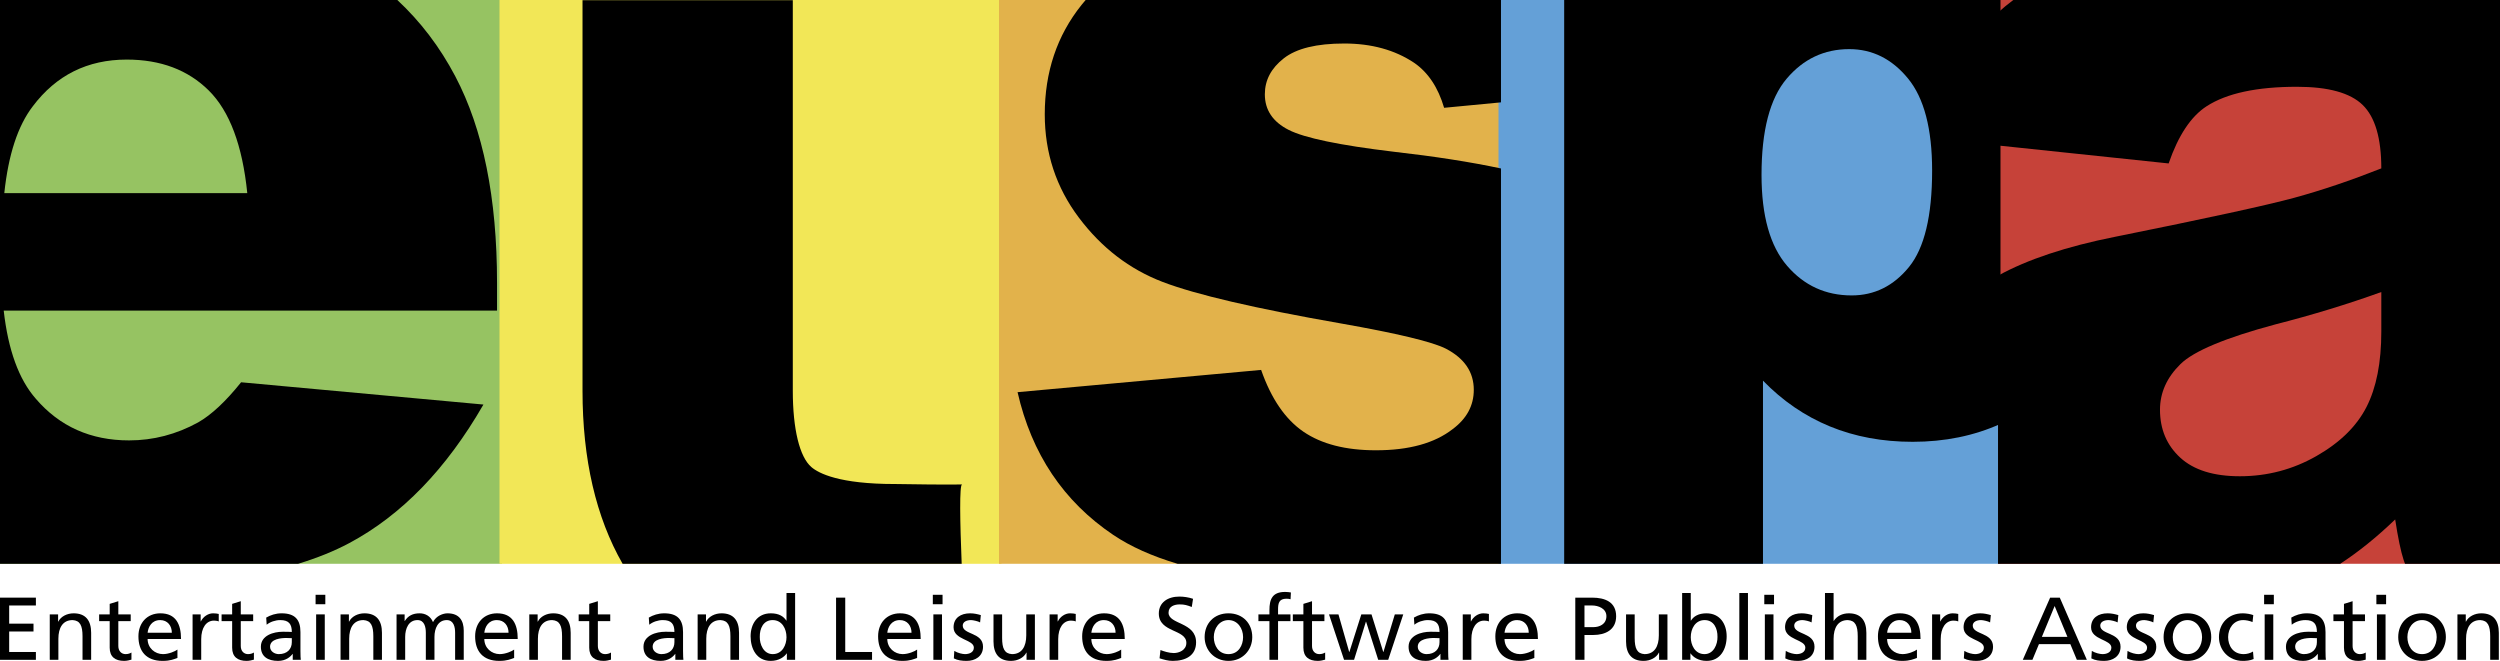 <?xml version="1.0" encoding="UTF-8" standalone="no"?>
<!-- Created with Inkscape (http://www.inkscape.org/) -->
<svg xmlns="http://www.w3.org/2000/svg" width="662.379" height="175.105">
  <defs>
  </defs>
  <path style="fill:#96c362" d="M 0,0 L 0,149.375 L 133,149.375 L 133,0 L 0,0 z" />
  <path style="fill:#f2e757" d="M 132.345,0 L 132.345,149.38 L 265.346,149.38 L 265.346,0" />
  <path style="fill:#e2b24b" d="M 264.688,0 L 264.688,149.375 L 397.688,149.375 L 397.688,0 L 264.688,0 z" />
  <path style="fill:#64a0d7" d="M 397.031,0 L 397.031,149.375 L 530.031,149.375 L 530.031,0 L 397.031,0 z" />
  <path style="fill:#c64239" d="M 529.375,0 L 529.375,149.375 L 662.375,149.375 L 662.375,0 L 529.375,0 z" />
  <g style="fill:#000000">
  <path d="M 0,158.345 L 9.509,158.345 L 9.509,160.424 L 2.432,160.424 L 2.432,165.238 L 8.877,165.238 L 8.877,167.315 L 2.432,167.315 L 2.432,172.745 L 9.509,172.745 L 9.509,174.82 L 0,174.82 L 0,158.345" />
  <path d="M 13.182,162.784 L 15.394,162.784 L 15.394,164.696 L 15.444,164.696 C 16.124,163.324 17.779,162.5 19.505,162.5 C 22.715,162.5 24.15,164.435 24.15,167.669 L 24.15,174.82 L 21.865,174.82 L 21.865,168.589 C 21.865,165.78 21.232,164.411 19.238,164.293 C 16.635,164.293 15.468,166.325 15.468,169.25 L 15.468,174.82 L 13.182,174.82 L 13.182,162.784" />
  <path d="M 34.633,164.575 L 31.35,164.575 L 31.35,171.162 C 31.35,172.555 32.226,173.31 33.271,173.31 C 33.976,173.31 34.487,173.097 34.827,172.887 L 34.827,174.773 C 34.317,174.915 33.612,175.105 32.882,175.105 C 30.523,175.105 29.063,174.016 29.063,171.61 L 29.063,164.575 L 26.266,164.575 L 26.266,162.784 L 29.063,162.784 L 29.063,159.998 L 31.35,159.289 L 31.35,162.784 L 34.633,162.784 L 34.633,164.575" />
  <path d="M 45.529,167.647 C 45.529,165.806 44.41,164.293 42.44,164.293 C 40.203,164.293 39.278,166.087 39.108,167.647 L 45.529,167.647 z M 47.012,174.325 C 46.137,174.632 45.14,175.105 43.096,175.105 C 38.694,175.105 36.676,172.507 36.676,168.589 C 36.676,165.025 38.986,162.5 42.489,162.5 C 46.623,162.5 47.961,165.426 47.961,169.296 L 39.108,169.296 C 39.108,171.681 41.029,173.31 43.194,173.31 C 44.702,173.31 46.453,172.555 47.012,172.106 L 47.012,174.325" />
  <path d="M 51.025,162.784 L 53.166,162.784 L 53.166,164.647 L 53.214,164.647 C 53.822,163.395 55.136,162.5 56.449,162.5 C 57.131,162.5 57.47,162.57 57.957,162.665 L 57.957,164.647 C 57.544,164.484 57.081,164.435 56.693,164.435 C 54.649,164.435 53.312,166.325 53.312,169.346 L 53.312,174.82 L 51.025,174.82 L 51.025,162.784" />
  <path d="M 67.078,164.575 L 63.794,164.575 L 63.794,171.162 C 63.794,172.555 64.67,173.31 65.715,173.31 C 66.421,173.31 66.931,173.097 67.272,172.887 L 67.272,174.773 C 66.761,174.915 66.056,175.105 65.326,175.105 C 62.967,175.105 61.508,174.016 61.508,171.61 L 61.508,164.575 L 58.71,164.575 L 58.71,162.784 L 61.508,162.784 L 61.508,159.998 L 63.794,159.289 L 63.794,162.784 L 67.078,162.784 L 67.078,164.575" />
  <path d="M 77.316,169.085 C 76.83,169.085 76.344,169.038 75.857,169.038 C 74.616,169.038 71.552,169.225 71.552,171.351 C 71.552,172.625 72.817,173.31 73.863,173.31 C 76.125,173.31 77.316,171.941 77.316,170.147 L 77.316,169.085 z M 70.53,163.632 C 71.674,162.972 73.036,162.5 74.616,162.5 C 78.168,162.5 79.603,164.199 79.603,167.48 L 79.603,172.46 C 79.603,173.829 79.651,174.466 79.7,174.82 L 77.559,174.82 L 77.559,173.263 L 77.511,173.263 C 76.976,173.996 75.76,175.105 73.668,175.105 C 70.993,175.105 69.12,173.971 69.12,171.351 C 69.12,168.33 72.525,167.385 74.884,167.385 C 75.784,167.385 76.417,167.385 77.316,167.434 C 77.316,165.356 76.538,164.293 74.252,164.293 C 72.963,164.293 71.577,164.765 70.652,165.521 L 70.53,163.632" />
  <path d="M 83.761,162.784 L 86.048,162.784 L 86.048,174.82 L 83.761,174.82 L 83.761,162.784 z M 86.194,160.092 L 83.615,160.092 L 83.615,157.59 L 86.194,157.59 L 86.194,160.092" />
  <path d="M 90.231,162.784 L 92.444,162.784 L 92.444,164.696 L 92.493,164.696 C 93.173,163.324 94.828,162.5 96.554,162.5 C 99.765,162.5 101.199,164.435 101.199,167.669 L 101.199,174.82 L 98.914,174.82 L 98.914,168.589 C 98.914,165.78 98.281,164.411 96.287,164.293 C 93.685,164.293 92.517,166.325 92.517,169.25 L 92.517,174.82 L 90.231,174.82 L 90.231,162.784" />
  <path d="M 105.067,162.784 L 107.207,162.784 L 107.207,164.529 L 107.255,164.529 C 108.131,163.137 109.371,162.5 111.195,162.5 C 112.631,162.5 114.066,163.208 114.722,164.836 C 115.573,163.113 117.447,162.5 118.565,162.5 C 121.726,162.5 122.87,164.484 122.87,167.102 L 122.87,174.82 L 120.584,174.82 L 120.584,167.647 C 120.584,166.158 120.219,164.293 118.37,164.293 C 116.036,164.293 115.111,166.512 115.111,168.756 L 115.111,174.82 L 112.825,174.82 L 112.825,167.647 C 112.825,166.158 112.46,164.293 110.612,164.293 C 108.277,164.293 107.353,166.512 107.353,168.756 L 107.353,174.82 L 105.067,174.82 L 105.067,162.784" />
  <path d="M 134.739,167.647 C 134.739,165.806 133.62,164.293 131.65,164.293 C 129.413,164.293 128.488,166.087 128.318,167.647 L 134.739,167.647 z M 136.222,174.325 C 135.347,174.632 134.349,175.105 132.306,175.105 C 127.904,175.105 125.886,172.507 125.886,168.589 C 125.886,165.025 128.196,162.5 131.699,162.5 C 135.833,162.5 137.171,165.426 137.171,169.296 L 128.318,169.296 C 128.318,171.681 130.239,173.31 132.404,173.31 C 133.912,173.31 135.662,172.555 136.222,172.106 L 136.222,174.325" />
  <path d="M 140.236,162.784 L 142.448,162.784 L 142.448,164.696 L 142.498,164.696 C 143.178,163.324 144.832,162.5 146.559,162.5 C 149.769,162.5 151.204,164.435 151.204,167.669 L 151.204,174.82 L 148.918,174.82 L 148.918,168.589 C 148.918,165.78 148.285,164.411 146.292,164.293 C 143.688,164.293 142.521,166.325 142.521,169.25 L 142.521,174.82 L 140.236,174.82 L 140.236,162.784" />
  <path d="M 161.686,164.575 L 158.404,164.575 L 158.404,171.162 C 158.404,172.555 159.28,173.31 160.325,173.31 C 161.03,173.31 161.541,173.097 161.881,172.887 L 161.881,174.773 C 161.371,174.915 160.666,175.105 159.936,175.105 C 157.577,175.105 156.117,174.016 156.117,171.61 L 156.117,164.575 L 153.32,164.575 L 153.32,162.784 L 156.117,162.784 L 156.117,159.998 L 158.404,159.289 L 158.404,162.784 L 161.686,162.784 L 161.686,164.575" />
  <path d="M 178.688,169.085 C 178.202,169.085 177.714,169.038 177.228,169.038 C 175.988,169.038 172.923,169.225 172.923,171.351 C 172.923,172.625 174.188,173.31 175.234,173.31 C 177.496,173.31 178.688,171.941 178.688,170.147 L 178.688,169.085 z M 171.902,163.632 C 173.046,162.972 174.407,162.5 175.988,162.5 C 179.538,162.5 180.973,164.199 180.973,167.48 L 180.973,172.46 C 180.973,173.829 181.023,174.466 181.071,174.82 L 178.931,174.82 L 178.931,173.263 L 178.882,173.263 C 178.347,173.996 177.13,175.105 175.039,175.105 C 172.364,175.105 170.492,173.971 170.492,171.351 C 170.492,168.33 173.897,167.385 176.256,167.385 C 177.156,167.385 177.788,167.385 178.688,167.434 C 178.688,165.356 177.909,164.293 175.623,164.293 C 174.334,164.293 172.948,164.765 172.024,165.521 L 171.902,163.632" />
  <path d="M 184.841,162.784 L 187.055,162.784 L 187.055,164.696 L 187.102,164.696 C 187.783,163.324 189.437,162.5 191.165,162.5 C 194.375,162.5 195.81,164.435 195.81,167.669 L 195.81,174.82 L 193.524,174.82 L 193.524,168.589 C 193.524,165.78 192.891,164.411 190.898,164.293 C 188.295,164.293 187.127,166.325 187.127,169.25 L 187.127,174.82 L 184.841,174.82 L 184.841,162.784" />
  <path d="M 204.735,173.31 C 207.314,173.31 208.383,170.832 208.383,168.827 C 208.383,166.583 207.192,164.293 204.712,164.293 C 202.23,164.293 201.258,166.559 201.307,168.756 C 201.258,170.643 202.279,173.31 204.735,173.31 z M 208.48,173.121 L 208.432,173.121 C 207.824,174.016 206.413,175.105 204.2,175.105 C 200.455,175.105 198.874,171.87 198.874,168.589 C 198.874,165.356 200.625,162.5 204.226,162.5 C 206.389,162.5 207.631,163.324 208.334,164.435 L 208.383,164.435 L 208.383,157.118 L 210.669,157.118 L 210.669,174.82 L 208.48,174.82 L 208.48,173.121" />
  <path d="M 221.517,158.345 L 223.948,158.345 L 223.948,172.745 L 231.051,172.745 L 231.051,174.82 L 221.517,174.82 L 221.517,158.345" />
  <path d="M 241.509,167.647 C 241.509,165.806 240.391,164.293 238.42,164.293 C 236.183,164.293 235.258,166.087 235.088,167.647 L 241.509,167.647 z M 242.992,174.325 C 242.117,174.632 241.119,175.105 239.077,175.105 C 234.675,175.105 232.657,172.507 232.657,168.589 C 232.657,165.025 234.967,162.5 238.469,162.5 C 242.603,162.5 243.941,165.426 243.941,169.296 L 235.088,169.296 C 235.088,171.681 237.011,173.31 239.174,173.31 C 240.683,173.31 242.433,172.555 242.992,172.106 L 242.992,174.325" />
  <path d="M 247.298,162.784 L 249.583,162.784 L 249.583,174.82 L 247.298,174.82 L 247.298,162.784 z M 249.73,160.092 L 247.152,160.092 L 247.152,157.59 L 249.73,157.59 L 249.73,160.092" />
  <path d="M 252.842,172.46 C 253.742,173.027 255.033,173.31 255.689,173.31 C 256.735,173.31 258.024,172.887 258.024,171.585 C 258.024,169.392 252.649,169.581 252.649,166.205 C 252.649,163.703 254.57,162.5 257.026,162.5 C 258.096,162.5 258.973,162.714 259.871,162.972 L 259.678,164.907 C 259.166,164.6 257.804,164.293 257.27,164.293 C 256.101,164.293 255.08,164.765 255.08,165.755 C 255.08,168.212 260.455,167.505 260.455,171.351 C 260.455,173.925 258.339,175.105 256.126,175.105 C 254.959,175.105 253.767,174.986 252.721,174.443 L 252.842,172.46" />
  <path d="M 274.197,174.82 L 271.983,174.82 L 271.983,172.909 L 271.934,172.909 C 271.254,174.278 269.6,175.105 267.873,175.105 C 264.663,175.105 263.228,173.168 263.228,169.936 L 263.228,162.784 L 265.514,162.784 L 265.514,169.014 C 265.514,171.823 266.147,173.192 268.14,173.31 C 270.743,173.31 271.91,171.28 271.91,168.353 L 271.91,162.784 L 274.197,162.784 L 274.197,174.82" />
  <path d="M 278.088,162.784 L 280.228,162.784 L 280.228,164.647 L 280.277,164.647 C 280.884,163.395 282.198,162.5 283.511,162.5 C 284.192,162.5 284.534,162.57 285.02,162.665 L 285.02,164.647 C 284.606,164.484 284.145,164.435 283.755,164.435 C 281.712,164.435 280.375,166.325 280.375,169.346 L 280.375,174.82 L 278.088,174.82 L 278.088,162.784" />
  <path d="M 295.575,167.647 C 295.575,165.806 294.455,164.293 292.486,164.293 C 290.249,164.293 289.325,166.087 289.153,167.647 L 295.575,167.647 z M 297.059,174.325 C 296.183,174.632 295.185,175.105 293.142,175.105 C 288.741,175.105 286.721,172.507 286.721,168.589 C 286.721,165.025 289.032,162.5 292.535,162.5 C 296.669,162.5 298.006,165.426 298.006,169.296 L 289.153,169.296 C 289.153,171.681 291.076,173.31 293.24,173.31 C 294.747,173.31 296.499,172.555 297.059,172.106 L 297.059,174.325" />
  <path d="M 315.762,160.824 C 314.521,160.353 313.841,160.139 312.576,160.139 C 311.213,160.139 309.608,160.611 309.608,162.336 C 309.608,165.497 316.905,164.765 316.905,170.194 C 316.905,173.711 314.109,175.105 310.703,175.105 C 309.511,175.105 308.345,174.773 307.226,174.419 L 307.468,172.226 C 308.294,172.555 309.754,173.027 310.994,173.027 C 312.381,173.027 314.326,172.271 314.326,170.336 C 314.326,166.654 307.031,167.669 307.031,162.547 C 307.031,159.62 309.413,158.064 312.478,158.064 C 313.597,158.064 314.935,158.251 316.102,158.654 L 315.762,160.824" />
  <path d="M 325.49,173.31 C 328.165,173.31 329.358,170.95 329.358,168.802 C 329.358,166.512 327.923,164.293 325.49,164.293 C 323.034,164.293 321.599,166.512 321.599,168.802 C 321.599,170.95 322.79,173.31 325.49,173.31 z M 325.49,162.5 C 329.26,162.5 331.789,165.145 331.789,168.802 C 331.789,172.246 329.212,175.105 325.49,175.105 C 321.745,175.105 319.168,172.246 319.168,168.802 C 319.168,165.145 321.696,162.5 325.49,162.5" />
  <path d="M 336.337,164.575 L 333.419,164.575 L 333.419,162.784 L 336.337,162.784 L 336.337,161.675 C 336.337,158.747 337.115,156.833 340.495,156.833 C 341.079,156.833 341.567,156.904 342.028,156.976 L 341.931,158.77 C 341.663,158.674 341.226,158.629 340.835,158.629 C 338.865,158.629 338.623,159.854 338.623,161.485 L 338.623,162.784 L 341.907,162.784 L 341.907,164.575 L 338.623,164.575 L 338.623,174.82 L 336.337,174.82 L 336.337,164.575" />
  <path d="M 350.905,164.575 L 347.622,164.575 L 347.622,171.162 C 347.622,172.555 348.497,173.31 349.543,173.31 C 350.248,173.31 350.76,173.097 351.101,172.887 L 351.101,174.773 C 350.59,174.915 349.883,175.105 349.155,175.105 C 346.794,175.105 345.334,174.016 345.334,171.61 L 345.334,164.575 L 342.538,164.575 L 342.538,162.784 L 345.334,162.784 L 345.334,159.998 L 347.622,159.289 L 347.622,162.784 L 350.905,162.784 L 350.905,164.575" />
  <path d="M 367.809,174.82 L 365.158,174.82 L 361.946,164.718 L 361.899,164.718 L 358.761,174.82 L 356.11,174.82 L 352.121,162.784 L 354.626,162.784 L 357.471,172.745 L 357.521,172.745 L 360.683,162.784 L 363.381,162.784 L 366.495,172.745 L 366.544,172.745 L 369.559,162.784 L 371.797,162.784 L 367.809,174.82" />
  <path d="M 381.403,169.085 C 380.918,169.085 380.431,169.038 379.945,169.038 C 378.704,169.038 375.639,169.225 375.639,171.351 C 375.639,172.625 376.904,173.31 377.949,173.31 C 380.212,173.31 381.403,171.941 381.403,170.147 L 381.403,169.085 z M 374.618,163.632 C 375.76,162.972 377.123,162.5 378.704,162.5 C 382.255,162.5 383.69,164.199 383.69,167.48 L 383.69,172.46 C 383.69,173.829 383.74,174.466 383.789,174.82 L 381.647,174.82 L 381.647,173.263 L 381.598,173.263 C 381.063,173.996 379.849,175.105 377.756,175.105 C 375.081,175.105 373.207,173.971 373.207,171.351 C 373.207,168.33 376.612,167.385 378.972,167.385 C 379.872,167.385 380.503,167.385 381.403,167.434 C 381.403,165.356 380.626,164.293 378.339,164.293 C 377.051,164.293 375.664,164.765 374.741,165.521 L 374.618,163.632" />
  <path d="M 387.556,162.784 L 389.699,162.784 L 389.699,164.647 L 389.746,164.647 C 390.354,163.395 391.669,162.5 392.981,162.5 C 393.661,162.5 394.001,162.57 394.49,162.665 L 394.49,164.647 C 394.075,164.484 393.614,164.435 393.224,164.435 C 391.181,164.435 389.844,166.325 389.844,169.346 L 389.844,174.82 L 387.556,174.82 L 387.556,162.784" />
  <path d="M 405.044,167.647 C 405.044,165.806 403.926,164.293 401.955,164.293 C 399.718,164.293 398.793,166.087 398.624,167.647 L 405.044,167.647 z M 406.528,174.325 C 405.652,174.632 404.656,175.105 402.613,175.105 C 398.209,175.105 396.191,172.507 396.191,168.589 C 396.191,165.025 398.501,162.5 402.004,162.5 C 406.138,162.5 407.477,165.426 407.477,169.296 L 398.624,169.296 C 398.624,171.681 400.544,173.31 402.708,173.31 C 404.217,173.31 405.97,172.555 406.528,172.106 L 406.528,174.325" />
  <path d="M 419.809,166.158 L 422.215,166.158 C 423.724,166.158 425.62,165.426 425.62,163.255 C 425.62,161.178 423.383,160.424 421.873,160.424 L 419.809,160.424 L 419.809,166.158 z M 417.375,158.345 L 421.826,158.345 C 425.304,158.345 428.199,159.526 428.199,163.278 C 428.199,166.935 425.253,168.237 422.19,168.237 L 419.809,168.237 L 419.809,174.82 L 417.375,174.82 L 417.375,158.345" />
  <path d="M 441.793,174.82 L 439.581,174.82 L 439.581,172.909 L 439.532,172.909 C 438.851,174.278 437.197,175.105 435.471,175.105 C 432.261,175.105 430.825,173.168 430.825,169.936 L 430.825,162.784 L 433.112,162.784 L 433.112,169.014 C 433.112,171.823 433.743,173.192 435.738,173.31 C 438.341,173.31 439.508,171.28 439.508,168.353 L 439.508,162.784 L 441.793,162.784 L 441.793,174.82" />
  <path d="M 451.644,164.293 C 449.162,164.293 447.971,166.583 447.971,168.827 C 447.971,170.832 449.043,173.31 451.618,173.31 C 454.076,173.31 455.096,170.643 455.049,168.756 C 455.096,166.583 454.125,164.293 451.644,164.293 z M 445.686,157.118 L 447.971,157.118 L 447.971,164.435 L 448.018,164.435 C 448.725,163.324 449.966,162.5 452.131,162.5 C 455.73,162.5 457.481,165.356 457.481,168.589 C 457.481,171.894 455.899,175.105 452.155,175.105 C 449.941,175.105 448.53,174.016 447.924,173.121 L 447.875,173.121 L 447.875,174.82 L 445.686,174.82 L 445.686,157.118" />
  <path d="M 460.838,157.118 L 463.124,157.118 L 463.124,174.82 L 460.838,174.82 L 460.838,157.118" />
  <path d="M 467.599,162.784 L 469.886,162.784 L 469.886,174.82 L 467.599,174.82 L 467.599,162.784 z M 470.031,160.092 L 467.452,160.092 L 467.452,157.59 L 470.031,157.59 L 470.031,160.092" />
  <path d="M 473.143,172.46 C 474.043,173.027 475.332,173.31 475.99,173.31 C 477.034,173.31 478.325,172.887 478.325,171.585 C 478.325,169.392 472.95,169.581 472.95,166.205 C 472.95,163.703 474.871,162.5 477.326,162.5 C 478.397,162.5 479.272,162.714 480.172,162.972 L 479.979,164.907 C 479.469,164.6 478.105,164.293 477.57,164.293 C 476.402,164.293 475.381,164.765 475.381,165.755 C 475.381,168.212 480.756,167.505 480.756,171.351 C 480.756,173.925 478.64,175.105 476.427,175.105 C 475.26,175.105 474.068,174.986 473.022,174.443 L 473.143,172.46" />
  <path d="M 483.529,157.118 L 485.815,157.118 L 485.815,164.504 L 485.864,164.504 C 486.69,163.231 488.126,162.5 489.853,162.5 C 493.061,162.5 494.496,164.435 494.496,167.669 L 494.496,174.82 L 492.21,174.82 L 492.21,168.589 C 492.21,165.78 491.579,164.411 489.584,164.293 C 486.983,164.293 485.815,166.325 485.815,169.25 L 485.815,174.82 L 483.529,174.82 L 483.529,157.118" />
  <path d="M 506.416,167.647 C 506.416,165.806 505.297,164.293 503.327,164.293 C 501.089,164.293 500.164,166.087 499.994,167.647 L 506.416,167.647 z M 507.898,174.325 C 507.022,174.632 506.026,175.105 503.983,175.105 C 499.58,175.105 497.562,172.507 497.562,168.589 C 497.562,165.025 499.872,162.5 503.374,162.5 C 507.509,162.5 508.847,165.426 508.847,169.296 L 499.994,169.296 C 499.994,171.681 501.916,173.31 504.079,173.31 C 505.588,173.31 507.34,172.555 507.898,172.106 L 507.898,174.325" />
  <path d="M 511.911,162.784 L 514.052,162.784 L 514.052,164.647 L 514.1,164.647 C 514.707,163.395 516.022,162.5 517.335,162.5 C 518.016,162.5 518.354,162.57 518.844,162.665 L 518.844,164.647 C 518.428,164.484 517.967,164.435 517.577,164.435 C 515.535,164.435 514.197,166.325 514.197,169.346 L 514.197,174.82 L 511.911,174.82 L 511.911,162.784" />
  <path d="M 520.449,172.46 C 521.349,173.027 522.636,173.31 523.294,173.31 C 524.339,173.31 525.629,172.887 525.629,171.585 C 525.629,169.392 520.254,169.581 520.254,166.205 C 520.254,163.703 522.175,162.5 524.631,162.5 C 525.7,162.5 526.576,162.714 527.476,162.972 L 527.281,164.907 C 526.771,164.6 525.409,164.293 524.874,164.293 C 523.706,164.293 522.685,164.765 522.685,165.755 C 522.685,168.212 528.06,167.505 528.06,171.351 C 528.06,173.925 525.944,175.105 523.731,175.105 C 522.562,175.105 521.373,174.986 520.325,174.443 L 520.449,172.46" />
  <path d="M 544.381,160.566 L 541,168.731 L 547.761,168.731 L 544.381,160.566 z M 543.188,158.345 L 545.742,158.345 L 552.916,174.82 L 550.266,174.82 L 548.538,170.666 L 540.221,170.666 L 538.494,174.82 L 535.941,174.82 L 543.188,158.345" />
  <path d="M 554.23,172.46 C 555.13,173.027 556.419,173.31 557.075,173.31 C 558.121,173.31 559.409,172.887 559.409,171.585 C 559.409,169.392 554.035,169.581 554.035,166.205 C 554.035,163.703 555.956,162.5 558.414,162.5 C 559.483,162.5 560.359,162.714 561.259,162.972 L 561.064,164.907 C 560.552,164.6 559.191,164.293 558.656,164.293 C 557.489,164.293 556.468,164.765 556.468,165.755 C 556.468,168.212 561.843,167.505 561.843,171.351 C 561.843,173.925 559.726,175.105 557.512,175.105 C 556.345,175.105 555.154,174.986 554.107,174.443 L 554.23,172.46" />
  <path d="M 563.69,172.46 C 564.59,173.027 565.879,173.31 566.537,173.31 C 567.582,173.31 568.872,172.887 568.872,171.585 C 568.872,169.392 563.497,169.581 563.497,166.205 C 563.497,163.703 565.418,162.5 567.873,162.5 C 568.943,162.5 569.819,162.714 570.719,162.972 L 570.526,164.907 C 570.014,164.6 568.652,164.293 568.117,164.293 C 566.949,164.293 565.928,164.765 565.928,165.755 C 565.928,168.212 571.303,167.505 571.303,171.351 C 571.303,173.925 569.187,175.105 566.973,175.105 C 565.807,175.105 564.615,174.986 563.569,174.443 L 563.69,172.46" />
  <path d="M 579.572,173.31 C 582.247,173.31 583.44,170.95 583.44,168.802 C 583.44,166.512 582.005,164.293 579.572,164.293 C 577.114,164.293 575.679,166.512 575.679,168.802 C 575.679,170.95 576.872,173.31 579.572,173.31 z M 579.572,162.5 C 583.341,162.5 585.871,165.145 585.871,168.802 C 585.871,172.246 583.292,175.105 579.572,175.105 C 575.827,175.105 573.248,172.246 573.248,168.802 C 573.248,165.145 575.778,162.5 579.572,162.5" />
  <path d="M 596.815,164.813 C 595.939,164.459 595.065,164.293 594.335,164.293 C 591.781,164.293 590.345,166.512 590.345,168.802 C 590.345,170.95 591.537,173.31 594.48,173.31 C 595.26,173.31 596.231,173.074 596.938,172.625 L 597.106,174.608 C 596.159,175.033 595.065,175.105 594.236,175.105 C 590.493,175.105 587.915,172.246 587.915,168.802 C 587.915,165.145 590.444,162.5 594.236,162.5 C 595.161,162.5 596.354,162.714 597.01,162.972 L 596.815,164.813" />
  <path d="M 600.027,162.784 L 602.312,162.784 L 602.312,174.82 L 600.027,174.82 L 600.027,162.784 z M 602.458,160.092 L 599.879,160.092 L 599.879,157.59 L 602.458,157.59 L 602.458,160.092" />
  <path d="M 613.865,169.085 C 613.377,169.085 612.892,169.038 612.406,169.038 C 611.164,169.038 608.101,169.225 608.101,171.351 C 608.101,172.625 609.364,173.31 610.411,173.31 C 612.673,173.31 613.865,171.941 613.865,170.147 L 613.865,169.085 z M 607.079,163.632 C 608.222,162.972 609.585,162.5 611.164,162.5 C 614.716,162.5 616.151,164.199 616.151,167.48 L 616.151,172.46 C 616.151,173.829 616.198,174.466 616.247,174.82 L 614.108,174.82 L 614.108,173.263 L 614.06,173.263 C 613.525,173.996 612.308,175.105 610.216,175.105 C 607.54,175.105 605.669,173.971 605.669,171.351 C 605.669,168.33 609.073,167.385 611.432,167.385 C 612.332,167.385 612.966,167.385 613.865,167.434 C 613.865,165.356 613.086,164.293 610.801,164.293 C 609.511,164.293 608.124,164.765 607.199,165.521 L 607.079,163.632" />
  <path d="M 626.607,164.575 L 623.326,164.575 L 623.326,171.162 C 623.326,172.555 624.201,173.31 625.246,173.31 C 625.953,173.31 626.464,173.097 626.802,172.887 L 626.802,174.773 C 626.293,174.915 625.588,175.105 624.858,175.105 C 622.499,175.105 621.038,174.016 621.038,171.61 L 621.038,164.575 L 618.242,164.575 L 618.242,162.784 L 621.038,162.784 L 621.038,159.998 L 623.326,159.289 L 623.326,162.784 L 626.607,162.784 L 626.607,164.575" />
  <path d="M 629.77,162.784 L 632.057,162.784 L 632.057,174.82 L 629.77,174.82 L 629.77,162.784 z M 632.201,160.092 L 629.624,160.092 L 629.624,157.59 L 632.201,157.59 L 632.201,160.092" />
  <path d="M 641.737,173.31 C 644.412,173.31 645.605,170.95 645.605,168.802 C 645.605,166.512 644.17,164.293 641.737,164.293 C 639.279,164.293 637.844,166.512 637.844,168.802 C 637.844,170.95 639.037,173.31 641.737,173.31 z M 641.737,162.5 C 645.506,162.5 648.036,165.145 648.036,168.802 C 648.036,172.246 645.457,175.105 641.737,175.105 C 637.992,175.105 635.413,172.246 635.413,168.802 C 635.413,165.145 637.943,162.5 641.737,162.5" />
  <path d="M 651.1,162.784 L 653.312,162.784 L 653.312,164.696 L 653.361,164.696 C 654.044,163.324 655.698,162.5 657.424,162.5 C 660.632,162.5 662.069,164.435 662.069,167.669 L 662.069,174.82 L 659.781,174.82 L 659.781,168.589 C 659.781,165.78 659.15,164.411 657.158,164.293 C 654.554,164.293 653.386,166.325 653.386,169.25 L 653.386,174.82 L 651.1,174.82 L 651.1,162.784" />
  <path d="M 8.685,28.167 C 14.893,19.914 23.189,15.786 33.572,15.786 C 42.56,15.786 49.811,18.52 55.324,23.989 C 60.836,29.457 64.234,38.515 65.517,51.165 L 1.141,51.165 C 2.213,40.98 4.728,33.314 8.685,28.167 z M 128.086,107.183 L 63.879,101.285 C 59.815,106.363 56.017,109.909 52.485,111.922 C 46.711,115.097 40.615,116.683 34.197,116.683 C 24.035,116.683 15.797,113.001 9.484,105.644 C 4.993,100.523 2.16,92.738 0.982,82.286 L 131.689,82.286 L 131.689,74.91 C 131.689,52.47 128.008,34.251 120.646,20.252 C 116.558,12.479 111.43,5.73 105.269,-1.4210855e-14 L 0,-1.4210855e-14 L 0,149.38 L 78.979,149.38 C 83.996,147.856 88.527,146.033 92.538,143.891 C 106.416,136.481 118.266,124.243 128.086,107.183" />
  <path d="M 254.91,128.343 C 254.592,128.357 251.418,128.478 237.533,128.245 L 237.3,128.242 L 237.067,128.242 C 222.383,128.242 216.921,125.427 214.973,123.749 C 211.846,121.056 210.054,113.683 210.054,103.52 L 210.054,0.051 L 154.338,0.051 L 154.338,103.52 C 154.338,121.72 157.903,137.062 164.961,149.38 L 254.8,149.38 C 254.356,138.313 254.164,128.377 254.91,128.343" />
  <path d="M 276.812,30.282 C 276.812,40.525 279.822,49.65 285.843,57.656 C 291.863,65.661 299.271,71.345 308.064,74.706 C 316.859,78.066 332.552,81.724 355.145,85.676 C 370.278,88.344 379.606,90.584 383.122,92.4 C 388.029,94.964 390.483,98.593 390.483,103.286 C 390.483,107.454 388.613,110.923 384.879,113.699 C 380.077,117.436 373.303,119.304 364.552,119.304 C 356.546,119.304 350.145,117.66 345.344,114.378 C 340.541,111.093 336.807,105.637 334.138,98.009 L 269.604,103.907 C 273.335,120.248 281.78,132.852 294.944,141.715 C 299.542,144.81 305.234,147.364 312.009,149.38 L 397.689,149.38 L 397.689,44.637 C 389.603,42.913 380.113,41.432 369.211,40.196 C 354.93,38.486 345.679,36.564 341.46,34.428 C 337.233,32.292 335.122,29.142 335.122,24.979 C 335.122,21.243 336.794,18.067 340.145,15.451 C 343.492,12.836 348.829,11.528 356.162,11.528 C 363.388,11.528 369.55,13.225 374.651,16.621 C 378.371,19.17 381.029,23.15 382.621,28.562 L 397.689,27.119 L 397.689,-1.4210855e-14 L 287.641,-1.4210855e-14 C 287.273,0.43 286.908,0.864 286.554,1.306 C 280.058,9.417 276.812,19.076 276.812,30.282" />
  <path d="M 473.362,20.868 C 477.787,15.634 483.319,13.016 489.958,13.016 C 496.086,13.016 501.28,15.611 505.536,20.802 C 509.79,25.993 511.92,34.124 511.92,45.194 C 511.92,57.204 509.876,65.721 505.791,70.741 C 501.706,75.761 496.643,78.271 490.597,78.271 C 483.703,78.271 477.999,75.654 473.488,70.42 C 468.976,65.184 466.72,57.163 466.72,46.352 C 466.72,34.597 468.932,26.102 473.362,20.868 z M 484.825,112.976 C 491.433,115.696 498.745,117.058 506.759,117.058 C 515.277,117.058 523.033,115.466 530.033,112.306 L 530.033,-1.4210855e-14 L 414.431,-1.4210855e-14 L 414.431,149.38 L 467.104,149.38 L 467.104,100.855 C 472.308,106.212 478.215,110.254 484.825,112.976" />
  <path d="M 630.933,87.876 C 630.933,96.064 629.622,102.721 627.004,107.838 C 624.388,112.955 619.954,117.295 613.706,120.85 C 607.459,124.406 600.705,126.183 593.443,126.183 C 586.497,126.183 581.239,124.538 577.659,121.253 C 574.082,117.968 572.293,113.739 572.293,108.563 C 572.293,104.039 574.109,100.001 577.739,96.445 C 581.264,92.997 589.648,89.496 602.891,85.94 C 612.615,83.46 621.961,80.605 630.933,77.372 L 630.933,87.876 z M 529.379,38.545 L 574.585,43.304 C 577.139,35.888 580.493,30.838 584.644,28.152 C 589.964,24.713 597.943,22.993 608.582,22.993 C 616.888,22.993 622.686,24.595 625.984,27.797 C 629.282,30.999 630.933,36.605 630.933,44.613 C 622.828,47.821 615.147,50.414 607.895,52.393 C 600.642,54.372 584.804,57.822 560.378,62.744 C 547.475,65.318 537.149,68.752 529.379,73.043 L 529.379,149.38 L 620.038,149.38 C 624.875,146.227 629.734,142.312 634.607,137.628 C 635.351,142.499 636.096,146.077 636.842,148.354 C 636.947,148.673 637.073,149.018 637.211,149.38 L 662.379,149.38 L 662.379,-1.4210855e-14 L 533.424,-1.4210855e-14 C 531.994,1.073 530.642,2.179 529.379,3.321 L 529.379,38.545" />
  </g>
</svg>

